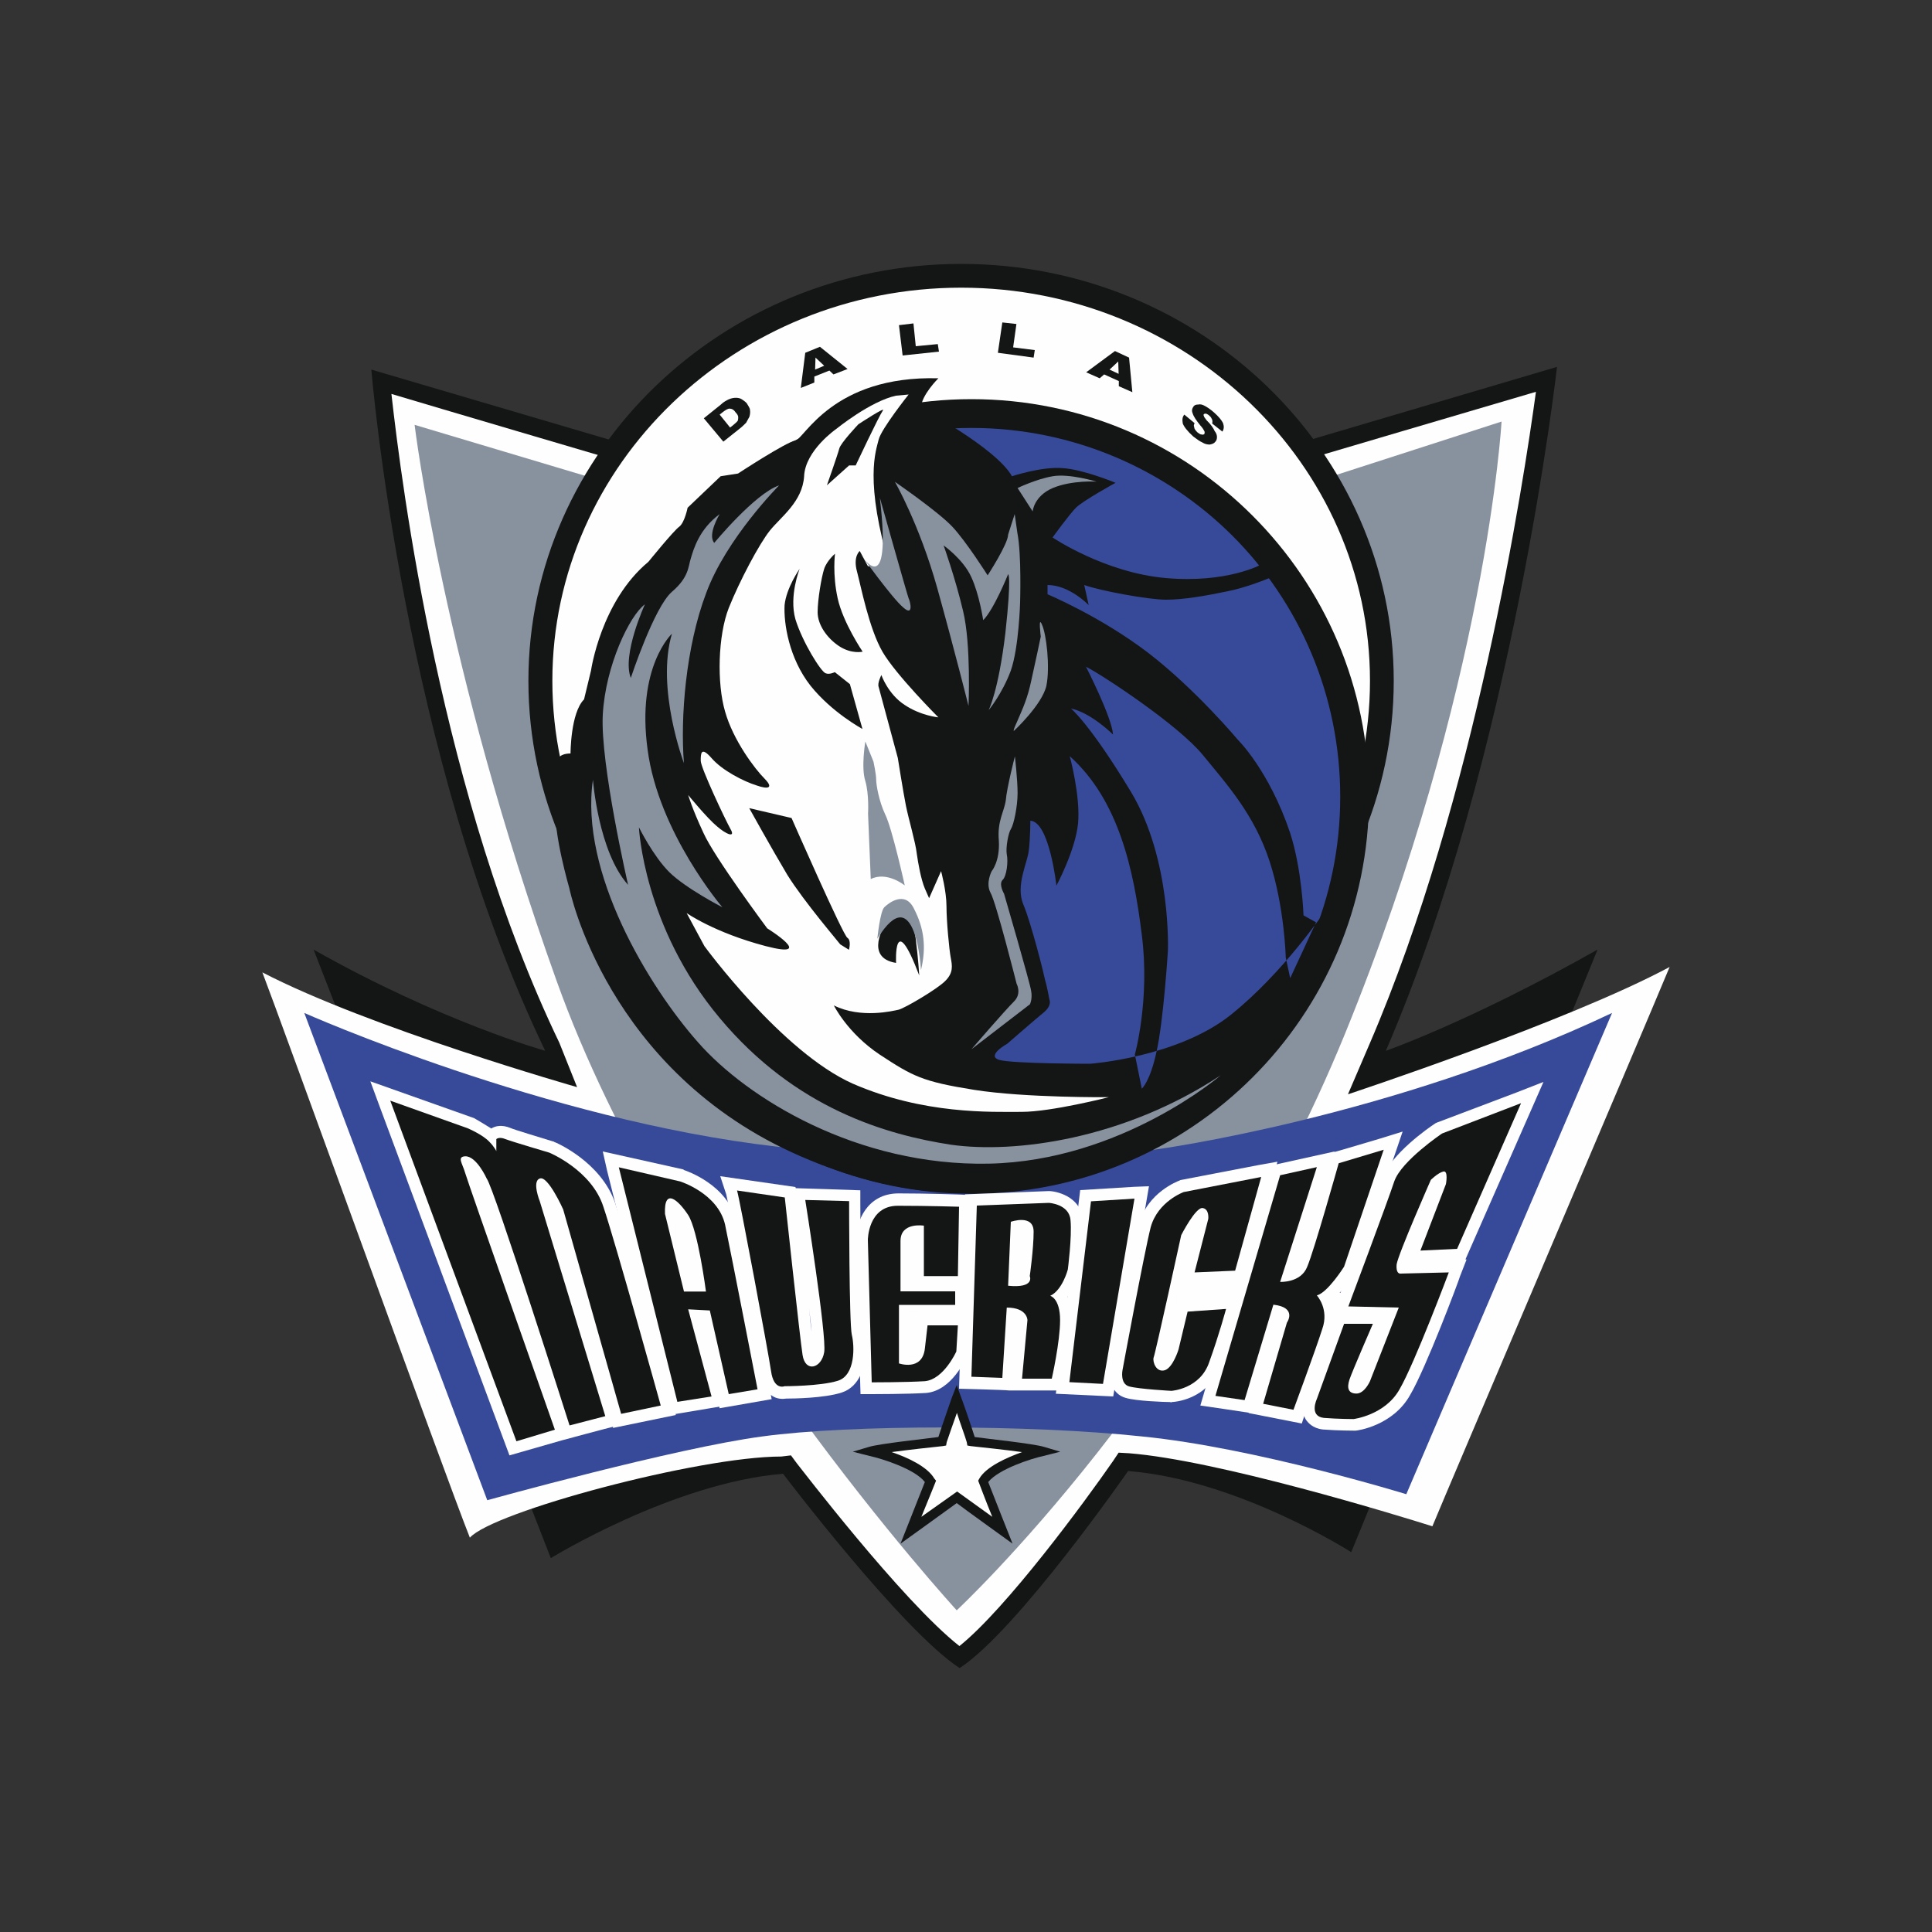 <?xml version="1.0" encoding="utf-8"?>
<!-- Generator: Adobe Illustrator 24.2.0, SVG Export Plug-In . SVG Version: 6.00 Build 0)  -->
<svg version="1.1" id="katman_1" xmlns="http://www.w3.org/2000/svg" xmlns:xlink="http://www.w3.org/1999/xlink" x="0px" y="0px"
	 viewBox="0 0 1000 1000" style="enable-background:new 0 0 1000 1000;" xml:space="preserve">
<rect x="0" y="0" width="1000" height="1000" fill="#333333" stroke="none"/>
<style type="text/css">
	.st0{fill-rule:evenodd;clip-rule:evenodd;fill:#141515;}
	.st1{fill-rule:evenodd;clip-rule:evenodd;fill:#FEFEFE;}
	.st2{fill-rule:evenodd;clip-rule:evenodd;fill:#88929F;}
	.st3{fill-rule:evenodd;clip-rule:evenodd;fill:#374A9A;}
</style>
<g>
	<path class="st0" d="M192.2,191.3c0,0,16.3,199.6,90,352.6c0,0-54-15.1-119.9-52.4l122.8,315c0,0,63-38.9,120.2-43.7
		c0,0,61.4,81,91.4,100.6c30-19.6,87.2-102,87.2-102c56.9,4.5,115.5,42,115.5,42l127.5-311.9c-66.1,37.3-109.6,52.4-109.6,52.4
		c66.1-153,88.6-354,88.6-354l-132,39h-354L192.2,191.3z"/>
	<path class="st1" d="M319.8,238.1h355.5c0,0,97.8-28.9,119.7-35.3c-6.5,47.6-31.4,210.5-86.1,337.5l-11.2,26.1
		c0,0,113.6-37.5,166.5-65.9C847.8,539.9,748.4,772.9,741.4,790c-19.6-6.2-111.3-34.2-157-37.8l-5.4-0.3l-2.8,4.2
		c-14.6,21.1-55.2,76.3-79.6,95.9c-29.7-23.3-83.5-93.9-84.1-94.5l-3.1-4.2l-5,0.6c-42.9,0-149.4,28.6-161.2,42
		c-12.9-32.5-98.1-268.5-107.4-292.6c55.5,28.8,162.9,59.4,162.9,59.4l-9.2-23c-61.1-127-81.6-288.5-86.9-335.8
		c21.3,6.4,115.7,34.2,115.7,34.2H319.8z"/>
	<path class="st2" d="M214.6,219.9l90,26.9h384l88.6-28.6c0,0-7.6,136.7-81,316.8c-73.5,179.9-201,298.5-201,298.5
		s-148.5-162-207.1-325.8C229.5,344.3,214.6,219.9,214.6,219.9L214.6,219.9z"/>
	<path class="st3" d="M157.5,524.3c0,0,124.7,55.5,244.7,69.2c120,13.5,196.5,1.4,196.5,1.4s121.6-16.5,235.7-70.6L727.9,773.4
		c0,0-78.2-24.1-136.8-29.9c-58.3-6.2-151.4-6.2-196.5,0c-44.8,5.9-142.4,33-142.4,33L157.5,524.3z"/>
	<path class="st1" d="M715.3,352.4c0-115.7-97.6-209.6-217.8-209.6c-120.3,0-217.8,93.9-217.8,209.6c0,116.1,97.5,210,217.8,210
		C617.7,562.4,715.3,468.5,715.3,352.4L715.3,352.4z"/>
	<path class="st0" d="M273.5,352.4c0,119.2,100.6,216.1,224,216.1c123.6,0,223.9-96.9,223.9-216.1c0-118.8-100.3-215.8-223.9-215.8
		C374.1,136.6,273.5,233.6,273.5,352.4L273.5,352.4z M285.9,352.4c0-112.1,95-203.5,211.6-203.5s211.6,91.4,211.6,203.5
		c0,112.4-95,203.8-211.6,203.8S285.9,464.8,285.9,352.4L285.9,352.4z"/>
	<path class="st3" d="M701,412.4c0,109.3-88.6,198.2-198.2,198.2c-109.3,0-198.2-88.9-198.2-198.2c0-109.6,88.9-198.2,198.2-198.2
		C612.4,214.2,701,302.8,701,412.4L701,412.4z"/>
	<path class="st0" d="M708.6,412.4c0,113.5-92.3,205.5-205.8,205.5c-56.6,0-108.2-23-145.2-60.3c-37.3-37-60.3-88.6-60.3-145.2
		c0-56.9,23-108.2,60.3-145.5c37-37.3,88.6-60.3,145.2-60.3c56.9,0,108.2,23,145.5,60.3C685.6,304.2,708.6,355.5,708.6,412.4
		L708.6,412.4z M693.7,412.4c0-52.7-21.3-100.6-55.8-135.1c-34.5-34.4-82.5-55.8-135.1-55.8S402.5,242.8,368,277.3
		c-34.4,34.5-56,82.5-56,135.1c0,52.7,21.6,100.3,56,134.8c34.5,34.4,82.1,56,134.8,56C608.2,603.3,693.7,517.8,693.7,412.4
		L693.7,412.4z"/>
	<path class="st0" d="M485.7,195.8c0,0-9,8.9-9,15.4c0,0,38.7,20.5,47.1,35.3c0,0,15.4-5.1,26.1-4.2c10.7,0.6,27.5,7.6,27.5,7.6
		s-16.8,9.2-20.5,12.9c-3.4,3.4-12.1,15.4-12.1,15.4s26.9,18.2,58.6,21c31.7,2.8,49.4-7,49.4-7l6.4,2.8l-2.2,4.2
		c0,0-12.1,5.1-22.4,7c-10.7,2.2-21.9,4.2-31.1,4.2c-9.2,0-34.4-4.7-42.3-7.6l2.3,10.4c0,0-9.9-10.4-21.3-10.4v4.8
		c0,0,27.5,11.5,52.1,30.3c24.7,19,46.5,45.1,46.5,45.1s16,15.7,26.9,47.9c6.2,19,7,42.9,7,42.9l6.5,3.6l-13.4,28.9l-2.3-10.7
		c0,0-0.6-26.1-8.4-49.9c-7.9-24.1-21.9-39.5-34.5-54.9c-12.6-15.5-52.1-41.5-60.5-45.7c0,0,13.4,26.1,14,35.1
		c0,0-11.2-11.2-21.8-13.5c0,0,9.8,7.9,31.1,43.2c21.1,35.1,19.1,82.4,19.1,82.4s-2.3,36.5-5.9,52.1c-3.3,15.4-7.6,19.1-7.6,19.1
		l-3.6-17.7c0,0,7.9-28.3,3.6-61.9c-4.2-34-12-69.8-37.3-92.5c0,0,5.6,20.5,4.3,34.8c-1.4,14-11.2,32.2-11.2,32.2
		s-3.6-33.1-13.5-33.6c0,0,0,9-0.8,15.4c-0.6,6.2-7,18.2-2.8,28c4.2,10.1,10.7,36.2,11.2,38.9c0.9,2.8,2.3,10.4,2.3,10.4
		s1.4,2.8-2.8,6.4c-4.2,3.4-19,16.3-19,16.3s-11.2,6.2-4.2,8.4c7,2,47.1,2,47.1,2s45.1-3.3,72.6-25.2c27.5-21.9,49.3-54.4,49.3-54.4
		l-9.2,40.4c0,0-14,40.6-52.1,64.7c-37.8,23.8-109.9,66.2-210.5,22.4c-100.6-43.7-119.7-138.7-119.7-138.7s-8.4-28.9-7-41.5
		c1.4-12.6-5.6-28.3,7.6-28.3c0,0,0-21,7-28l3.6-14.9c0,0,5.1-35.9,29.7-56.3c0,0,13.2-16.3,16-18.2c2.8-2.2,4.3-9.8,4.3-9.8
		l17.1-16.3l9-1.4c0,0,24.7-16.2,29.7-17.1C416.2,227.4,430.8,194.3,485.7,195.8L485.7,195.8z"/>
	<path class="st1" d="M504.2,564.1c-26.9-4.3-31.7-7-48.8-18.2c-16.8-11.2-23.8-25.5-23.8-25.5c14,7,30.8,2.8,33.6,2.2
		c3.1-0.8,19.9-10.6,24.1-14.9c4.2-4.2,3.6-7.8,2.8-12c-0.8-4.2-2.2-18.8-2.2-26.6c0-7.9-2.8-18.2-2.8-18.2l-6.2,14c0,0,0,0-2.2-5
		c-2-4.8-3.4-12.6-4.2-18.2c-0.6-5.6-4.2-17.7-5.6-24.7c-1.4-7-4.2-24.7-4.2-24.7s-9.3-34.4-9.9-36.7c-0.8-2,1.4-6.2,1.4-6.2
		s3.4,9.9,12.1,15.5c8.4,5.6,17.4,6.4,17.4,6.4s-21.9-21.9-28.9-33.9c-7-12.1-11.2-34-13.2-41.5c-2.2-7.9,1.4-10.7,1.4-10.7l4.2,7.8
		l11.8,2c-14-46.5-7.5-61.9-6.2-67.5c1.4-5.6,15.5-23.3,15.5-23.3l-6.5,0.6c-13.2,2.8-30.8,17.1-30.8,17.1s-16.3,11.2-16.8,24.7
		c-0.9,13.2-12.1,21-17.7,28c-5.6,7-15.7,26.1-21.3,40.1c-5.6,14.3-6.2,39-1.9,53.6c4.2,14.9,15.4,29.7,20.5,34.8
		c4.7,4.8,1.9,5.6-4.3,3.4c-6.4-2-17.6-7.6-23.2-14.1c-5.6-6.4-5.6-2.2-5.6,1.4s12.6,30.3,15.4,35.3c2.8,4.8-2.2,2.8-7-1.4
		c-5.1-4.2-14.9-16.2-14.9-16.2s2,7,7.9,19.6c5.6,12.6,33,49.4,33,49.4s26.1,16.2-0.8,9.2c-26.6-7-40.9-17.1-40.9-17.1l9.2,17.1
		c0,0,40.1,54.9,76.8,71.2c36.7,16,71.7,14.6,87.4,14.6c15.4,0,45.1-7.6,45.1-7.6S530.8,568.3,504.2,564.1L504.2,564.1z
		 M458.2,478.3c6.5-12.9,14.3-3.6,15.7,7c1.4,10.9,1.9,19.6,1.9,19.6c-13.4-35.3-12-6.5-12-6.5C447,495.7,458.2,478.3,458.2,478.3
		L458.2,478.3z M434.4,232.2c0.6-2.8,9.9-12.6,9.9-12.6s14.9-9.8,12.6-7c-2,2.8-14,28.3-14,28.3h-3.4L428,251.2
		C428,251.2,433.6,235.3,434.4,232.2L434.4,232.2z M426.6,294.4c1.4-4.2,5.6-7.8,5.6-7.8s-1.4,10.6,1.4,23.2
		c2.8,12.6,12.9,27.5,12.9,27.5s-5.6,1.4-12.1-2.8c-6.4-4.2-11.2-11.2-11.2-17.6C423.2,310.4,425.2,298.6,426.6,294.4L426.6,294.4z
		 M406.1,313.2c0.9-9,7.8-18.8,7.8-18.8s-5.6,14-2.2,26.1c3.6,11.8,13.4,27.5,15.7,28c1.9,0.8,4.7-0.6,4.7-0.6l7.8,6.2l6.5,23.2
		c0,0-15.7-8.4-26.9-22.4C408.3,340.6,405.6,322.5,406.1,313.2L406.1,313.2z M407.5,452.8c-8.4-14.1-19.7-34.5-19.7-34.5l21.9,5.1
		c0,0,26.6,60.6,28.9,62c2.2,1.4,0.8,6.2,0.8,6.2l-4.5-2.8C435,488.7,416.2,466.8,407.5,452.8L407.5,452.8z"/>
	<path class="st2" d="M372.5,266.1c0,0-6.5,10.6-2.8,14.9c0,0,21-25.5,33.6-29.8c0,0-27.4,27.5-37.8,55.8
		c-10.6,28-13.4,64.7-11.5,88c0,0-14.6-38.7-6.2-67c0,0-18.5,17.1-12.6,60c5.6,42.9,38.7,81.6,38.7,81.6s-19-9.8-27.5-18.2
		c-8.4-8.4-15.7-23.2-15.7-23.2s2.3,51.6,41.8,98.7c39.3,47.1,86.6,60.5,119.7,65.6c33.1,4.7,89.4-2.8,139.6-35.9
		c0,0-51.5,44.3-119.9,45.7c-68.2,1.4-125.3-33.9-150.6-62.8c-25.5-28.8-61.4-88-54.4-135.9c0,0,2.8,37.3,18.2,54.4
		c0,0-14.5-62.8-13.1-88.1c1.4-25.5,14-51.5,21.8-57.1c0,0-12,26.1-7.3,38.1c0,0,12.1-36.7,21.3-44.6c8.9-7.6,8.4-13.2,9.8-17.4
		C359,284.3,361.8,274,372.5,266.1L372.5,266.1z"/>
	<path class="st2" d="M450.7,455l-1.4-33.9c0,0,0.6-9.8-1.4-16.8c-2.3-7,0-20.5,0-20.5l4.2,10.4c0,0,1.4,6.5,1.4,9.2
		c0,2.8,1.4,11.2,4.7,18.2c3.6,7.3,10.1,36.7,10.1,36.7S459.1,450.8,450.7,455L450.7,455z"/>
	<path class="st2" d="M454.1,485.9c0,0,1.4-14.1,3.6-16.3c2-2,10.7-9,15.4,0.8c5.1,9.9,6.5,19.7,3.6,31.7
		C476.7,502.1,474,453.7,454.1,485.9L454.1,485.9z"/>
	<path class="st2" d="M526.7,252.6l7.8,12.1c0,0,0.6-7.9,10.4-12.1c10.1-4.2,22.7-3.3,22.7-3.3s-14.1-4.3-22.7-2.8
		C536.5,247.9,526.7,252.6,526.7,252.6L526.7,252.6z"/>
	<path class="st2" d="M511.2,297.8c0,0,10.6-16.3,10.6-21.1l3.4-10.6l1.4,9.8c2.2,11.2,1.4,35.9,1.4,35.9s-0.6,23.2-4.8,35.3
		c-4.5,12.1-11.5,20.5-11.5,20.5s5.1-9.8,8.7-40.1c3.3-30.3,1.4-30.3,1.4-30.3s-7.3,18.2-12.9,23.8c0,0-2-13.4-6.2-22.4
		c-4.2-9.2-14.3-16.3-14.3-16.3s5.9,16.3,10.1,34c4.2,17.4,2.8,49.1,2.8,49.1s-7-28-16.2-61.1c-9.3-33.1-21.9-54.9-21.9-54.9
		s22.4,15.4,29.7,23.2C500,280.1,511.2,297.8,511.2,297.8L511.2,297.8z"/>
	<path class="st2" d="M445.6,287.1c0,0,16.3,26.1,9.8-29.5c0,0,14.3,50.7,14.9,52.1c0.8,1.4,2.8,9.8-2.8,4.7
		C461.9,309.8,445.6,287.1,445.6,287.1L445.6,287.1z"/>
	<path class="st2" d="M538.7,329.5c0,0-1.4-11.2,0.6-6.2c2.3,4.8,4.3,21.9,2.3,31.7c-2.3,9.9-16.8,23.3-16.8,23.3s-0.9,0.6,2-5.6
		c2.8-6.5,5.1-11.5,7-20.5C535.9,342.9,538.7,329.5,538.7,329.5L538.7,329.5z"/>
	<path class="st2" d="M502.8,543.1l30.3-23.3c0,0,1.4-2.8,0.6-7c-0.6-4.2-14-50.2-14-50.2s-2.8-4.7-0.9-7c2.3-1.9,3.1-9.8,2.3-13.4
		c-0.6-3.4,0.8-11.2,2.2-13.2c1.4-2.2,3.4-11.5,3.4-18.5c0-7-1.4-19-1.4-19s-4.2,16.3-4.7,22.7c-0.9,6.2-4.5,10.7-3.6,21
		c0.6,10.7-3.7,15.7-3.7,15.7s-3.3,6.2-0.6,11.2c2.8,4.7,13.5,47.1,13.5,47.1s2.8,5.1-1.4,9.2C520.5,522.6,502.8,543.1,502.8,543.1
		L502.8,543.1z"/>
	<path class="st0" d="M364.3,216.5l8.7-7c1.4-1.4,3.1-2.3,4.2-2.8c1.4-0.6,2.5-0.8,3.7-0.8c1.1,0,2.2,0.2,3.1,0.8
		c0.8,0.6,1.7,1.1,2.5,2c0.8,1.4,1.7,2.5,1.7,3.6c0.2,1.1,0,2.3-0.3,3.4c-0.6,1.1-1.1,2-1.7,3.1c-1.1,1.1-2.2,2.2-3.4,3.1l-8.4,6.7
		L364.3,216.5z M372.5,214.6l5.4,6.7l1.4-1.1c1.4-1.2,2-1.7,2.5-2.3c0.3-0.8,0.3-1.4,0.3-2c0-0.8-0.6-1.7-1.4-2.5
		c-0.9-1.4-2-1.9-3.1-1.9c-0.9,0-2.2,0.8-3.6,1.9L372.5,214.6z"/>
	<path class="st0" d="M429.3,191.8l-7.8,3.1v3.1l-7,2.8l2.3-18.2l7.6-3.1l14.3,11.5l-7.3,2.8L429.3,191.8z M426.6,189.3l-4.5-4.2
		l-0.2,6.2L426.6,189.3z"/>
	<polygon class="st0" points="465.3,168.3 472.8,167.4 474,179.2 485.4,178.1 486,182 467.2,184 	"/>
	<polygon class="st0" points="518.8,166.9 526.1,167.7 524.4,179.8 535.6,181.2 535,185.1 516.5,182.6 	"/>
	<path class="st0" d="M579,197.2l-7.5-3.4l-2.3,2l-7-3.1l14.9-11l7.3,3.4l1.7,17.9l-7-3.1V197.2z M579,193.5l-0.2-6.4l-4.5,4.2
		L579,193.5z"/>
	<path class="st0" d="M613,214.6l5.3,4.4c-0.2,0.6-0.6,1.2-0.2,2c0,0.9,0.6,1.7,1.7,2.8c0.9,0.6,1.4,1.1,2.2,1.1
		c0.6,0.2,1.1,0,1.4-0.3c0-0.2,0.3-0.8,0-1.4c-0.3-0.6-0.9-1.7-2.2-3.1c-2-2.5-3.4-4.5-3.9-6.2c-0.6-1.4-0.3-2.5,0.6-3.7
		c0.6-0.6,1.1-0.8,2.2-0.8c1.2-0.3,2.3,0,3.7,0.8c1.1,0.6,2.8,1.7,4.7,3.4c2.2,2,3.6,3.6,4.5,5.3c0.6,1.7,0.6,3.1-0.3,4.5l-5.3-4.2
		c0.2-0.6,0.2-1.4,0-2c-0.3-0.6-0.6-1.4-1.4-2c-0.6-0.6-1.1-0.8-1.7-1.1c-0.6,0-0.9,0-1.2,0.3c-0.2,0.2-0.2,0.6,0,0.8
		c0,0.6,0.6,1.1,1.4,2.3c2.3,2.2,3.6,4.2,4.2,5.6c0.9,1.1,1.2,2.2,1.2,3.1c0,1.1-0.3,1.9-0.9,2.5c-0.6,0.8-1.4,1.1-2.8,1.4
		c-1.2,0-2.5-0.2-3.9-1.1c-1.4-0.6-2.8-1.7-4.7-3.1c-3.1-2.8-4.8-5.1-5.4-6.7C611.9,217.3,611.9,215.9,613,214.6L613,214.6z"/>
	<path class="st1" d="M196.2,571.9l67.5,181.4c0,0,26.4-7.6,27.2-7.8l0,0c0,0,25.3-6.8,26.4-7v0.6l32.5-6.7l-1.7-6.5
		c-1.1-3.3-23.5-84.1-29.7-103.2c-7.3-21.3-30.6-31.4-31.7-31.7l-0.2-0.2h-0.3c-7.3-2.3-19.6-5.9-22.1-7c-4.2-1.7-7.6-1.1-9.8,0.3
		c-3.7-2.3-8.4-5.1-9-5.4l-0.6-0.2l-53-18.8L196.2,571.9z"/>
	<path class="st1" d="M314.2,605.8l31.7,126.7c0,0,25-4.2,26.4-4.4c0,0.2,0.2,0.8,0.2,0.8l26.9-4.7l-1.1-6.2
		c-0.6-2.8-13.5-69.3-17.1-85.5c-4.2-19.3-26.3-26.6-27.2-26.9l-0.3-0.3L312,596L314.2,605.8z M328.8,612.6c9.2,1.9,21,4.4,21.6,4.7
		c2,0.6,16.3,6.2,18.7,17.9c3.1,12.9,12.4,61.7,15.7,78.8c-1.4,0.3-1.4,0.3-2.8,0.6c-2-8.7-9.6-42.3-9.6-42.3l-24.4-1.4
		c0,0,9.9,37.3,12.3,46.8c-2.5,0.3-3.1,0.3-5.3,0.9C352.9,709.3,332.7,628,328.8,612.6L328.8,612.6z"/>
	<path class="st1" d="M344.4,614.3c-7,2.2-6.4,11.2-6.4,14.3v0.6l11.2,45.4h23.2l-1.1-7c-0.6-5.3-4.5-33.3-10.1-41.8
		C357.3,619.3,351.1,612.3,344.4,614.3L344.4,614.3z M352,634.7c1.7,3.9,3.4,10.9,4.7,18.2C354.5,644.8,353.4,640.3,352,634.7
		L352,634.7z"/>
	<path class="st1" d="M375.9,618.2L375.9,618.2c1.1,4.4,15.7,81.5,17.4,92.5c0.6,5.9,2.8,9.8,6.4,11.8c2.5,1.7,5.4,1.7,7.3,1.4
		c3.6,0,19.6-0.2,28.6-3.1c9.5-3.1,12.3-13.4,12.3-22.1c0-3.6-0.6-6.7-1.2-9.2l0,0c-0.8-4.2-1.4-42-1.4-67.5v-5.9
		c0,0-31.4-1.1-33.4-1.1l-0.2-0.6l-38.9-5.6L375.9,618.2z M405.3,709c-0.8-6.4-11.2-62.5-15.7-85.5c5,0.9,7.5,1.1,10.9,1.7
		c2,16.3,7.6,69.3,8.7,77.4c0.9,4.2,2.5,7,4.7,8.7c-3.1,0.2-6.2,0.2-7.8,0.2c0,0,0,0-0.3,0C405.6,710.9,405.6,710.4,405.3,709
		L405.3,709z M418.7,676.7c0.6,4.7,1.1,9,1.4,12.6C419.5,685.7,419.3,681.5,418.7,676.7L418.7,676.7z M432.7,701.1
		c0-0.9,0.3-1.7,0.3-2.8c0-12.6-5.9-51-9-70.9c3.9,0.2,5.6,0.2,9.2,0.2c0,19.4,0.3,59.4,1.4,64.8c0.6,1.7,0.9,3.9,0.9,6.2
		c0,4.5-1.2,9.6-3.7,10.4c-1.1,0.3-2.2,0.6-3.3,0.9C430.5,707.6,432.2,704.5,432.7,701.1L432.7,701.1z"/>
	<path class="st1" d="M443.1,641.7L443.1,641.7l2.3,79.9h5.9c0.9,0,17.9,0,28-0.6c13.2-1.1,20.5-17.4,21.3-19.4l0.6-0.9l1.1-21
		c0,0-1.1,0-2,0c0-1.7,0-12.3,0-13.2c0.6,0,1.4,0,1.4,0l0.9-47.9l-5.9-0.3c-0.2,0-16.5-0.6-31.9-0.6
		C448.7,617.9,443.1,632.2,443.1,641.7L443.1,641.7z M464.7,630.2c0.8,0,1.4,0,2.2,0c-0.9,0.3-1.7,0.9-2.2,1.4
		c-2.3,2-4.8,5.1-4.8,10.7c0,0,0,26.6,0,26.9h-0.6c0,0,0,39.3,0,40.1c-0.9,0-1.4,0-2,0c-0.2-10.1-2-67.3-2-67.5
		C455.4,639.5,456,630.2,464.7,630.2L464.7,630.2z M484.3,634.4c0,0,0-2.8,0-3.9c2.2,0,4.2,0,5.9,0c-0.2,6.7-0.2,17.4-0.6,24.1
		c-2.5,0-3.1,0-5.3,0C484.3,647.3,484.3,634.4,484.3,634.4L484.3,634.4z M474.5,681.5c-0.3,1.7-2,15.7-2,15.7c0,1.4-0.6,2.5-0.9,2.8
		c0,0,0,0-0.2,0c0-5.6,0-12.6,0-18.5C472.5,681.5,473.1,681.5,474.5,681.5L474.5,681.5z M489.1,692.1c0,2.8,0,4.8-0.2,5.6
		c-1.4,3.4-4.5,7.6-7.3,9.9c1.4-2,2.8-4.8,3.4-9c0,0,0.3-3.4,0.9-6.5C487.4,692.1,487.4,692.1,489.1,692.1L489.1,692.1z"/>
	<path class="st1" d="M542.6,616.5l-43.1,1.7l-3.1,100.6c0,0,24.1,0.6,25.8,0.9l0,0c0,0,1.1,0,2.2,0h0.3l0,0c2,0,24.7,0,24.7,0
		l0.9-4.7c0.2-0.9,4.5-19.9,4.5-31.7c0-5.4-1.2-9.2-2.3-12.1c4.2-5.1,5.9-11.5,6.2-12.3l0.3-0.6v-0.3c0-0.8,1.7-12.9,1.7-22.1
		c0-1.7-0.2-3.4-0.2-4.5c-0.9-10.9-11.5-14.5-17.1-14.9h-0.2H542.6z M542.6,628.8c1.1,0,5.1,0.9,5.3,3.4c0.3,1.1,0.3,2.2,0.3,3.6
		c0,6.5-1.1,16-1.4,19.9c-1.1,3.4-3.3,8.1-5.6,9.2c0,0-12.9,5.6-14.5,6.5c-1.7-0.6-3.4-0.9-5.6-0.9h-5.9c0,0-1.4,28-2,36.4
		c-1.9-0.2-2.2-0.2-4.2-0.2c0.3-9.8,2.3-67.5,2.5-76.8C519.6,629.7,542.1,628.8,542.6,628.8L542.6,628.8z M537.9,683.8v-0.3v-0.2
		c0-2.8-1.4-6.7-5.6-9.6c4.2,1.1,7.8,2.3,8.7,2.5c0.6,0.6,1.4,2.5,1.4,7c0,7-1.9,17.9-3.1,24.1c-1.7,0-1.9,0-3.6,0
		C536.1,699.2,537.9,683.8,537.9,683.8L537.9,683.8z"/>
	<path class="st1" d="M521,626.6l-3.9,1.4l-1.7,43.1l5.6,0.6c5.3,0.6,12.9,0.6,16.5-4.4c1.4-1.7,2-3.7,2-5.4c0-0.6-0.3-0.9-0.3-1.4
		c0.6-3.3,2-14.9,2-23c0-5.9-2.8-8.7-4.4-9.8C530.8,623.5,522.7,626,521,626.6L521,626.6z"/>
	<path class="st1" d="M586.9,614.3l-27.8,1.7l-12.6,105.4l29.7,1.4l18.5-108.8L586.9,614.3z M579.9,627.1c-2,12.1-12.6,74-14,82.7
		c-2.3,0-2.8,0-5.6-0.3c1.4-10.7,8.9-73.4,9.8-81.8C573.7,627.4,575.4,627.4,579.9,627.1L579.9,627.1z"/>
	<path class="st1" d="M651.6,603l-40.6,7.8l-0.6,0.3c-0.6,0.2-16.6,6.2-20.8,22.4c-3.3,13.4-14.3,72-14.9,74.6
		c-1.1,5.9,0.9,13.4,7.8,15.4c5.4,1.7,20.5,2.2,23.3,2.2l0.3,0.3l0.2-0.3c0.9,0,19-0.8,25.2-18.8c5.1-14,8.4-27.4,8.7-28l1.7-6.5
		c0,0-31.4,0.6-32,0.6c0.6-2.8-0.2,1.4,0.3-1.1c2.2-0.3,32.2-1.1,32.2-1.1l18.8-69.5L651.6,603z M615.2,622.6
		c-2.5,2.5-5.6,7-9.6,14.1l-0.2,0.6l-0.3,0.8c-5,24.2-13.1,60.6-14,63.1l0.2-0.3c-0.2,0.9-0.6,2-0.6,3.1c0,3.1,1.4,6.5,3.7,8.7
		l0.2,0.3c-3.4-0.3-6.2-0.6-7.8-0.9c0-0.2,0-0.6,0-0.6c0-0.6,0-0.8,0-1.1c0.2-0.6,11.2-60.6,14.9-73.5c2.2-9.2,10.9-13.4,12.6-14
		C614.3,622.9,615,622.6,615.2,622.6L615.2,622.6z M644.1,617c-2.8,11-7.9,29.1-9.6,34.8c-2.8,0-4.2,0.3-8.4,0.3
		c2.2-8.1,5.3-19.9,5.3-19.9v-0.3c0-0.6,0-1.4,0-1.9c0-3.7-1.7-7.6-4.7-9.6C634.3,619,637.6,618.4,644.1,617L644.1,617z
		 M626.2,684.3c-1.4,5.1-3.7,11.8-5.9,18.8c-2.8,7.3-9.2,9.5-12.6,10.4c4.5-3.4,7-10.1,8.1-12.9v-0.3c0,0,2.5-10.4,3.9-15.4
		C621.9,684.6,623,684.6,626.2,684.3L626.2,684.3z"/>
	<path class="st1" d="M714.4,589.3c0,0-23.5,7-23.8,7l0.2-0.3l-33,7.3l-36.5,124.2c0,0,23.5,3.4,25,3.7v0.2l27.5,5.4l1.7-5.1
		c0.6-1.2,11.2-31.1,14.9-41.8c0.9-2.8,1.4-5.6,1.4-8.1c0-3.6-0.9-6.7-2-9.2c5.1-4.2,9.2-10.4,11.2-13.4l0.3-0.9l24.7-72.6
		L714.4,589.3z M672.4,612.6c-4.5,14-17.9,56.6-17.9,56.6s0,0,0.2,0c-0.2,0.6-12.3,40.4-14.9,48.5c-1.1,0-1.4-0.2-2.5-0.2
		c3.4-11.8,28.3-97.6,30.3-103.7C669,613.4,670.2,613.1,672.4,612.6L672.4,612.6z M706.6,604.5c-5.1,14.9-16,47.3-16.5,48.5
		c-3.4,5.6-8.1,10.9-10.1,11.5c0,0.3-1.7,0.6-3.6,1.1c2.5-1.7,4.7-4.2,6.2-7.6c3.1-7.3,12.3-40.4,15.4-51
		C699.9,606.4,702.1,605.8,706.6,604.5L706.6,604.5z M671.8,668.1c1.1,1.4,5.1,6.5,5.1,6.5c0.2,0.2,2.5,2.8,2.5,7.3
		c0,1.4-0.3,2.8-0.9,4.5c-2.5,7.8-9.6,27.2-12.9,36.4c-1.7-0.6-2-0.6-3.9-0.9c2.8-8.9,9.8-33.6,10.1-34.8c0.9-1.7,1.7-3.9,1.7-6.2
		c0-1.4-0.2-2.8-0.8-4.2c-1.7-3.9-5.9-6.4-12.1-7.3c0.6,0,1.7,0,1.7,0C664.8,669.7,668.2,669.5,671.8,668.1L671.8,668.1z"/>
	<path class="st1" d="M785.1,565.4l-41.5,15.7l-0.6,0.3c-3.9,2.5-23,16-27.2,28c-3.4,10-23.5,63.9-23.8,64.5l-3.1,8.1
		c0,0,1.2,0,1.4,0c0,0.6-14.3,39.7-14.5,39.7c-0.3,1.2-1.4,3.9-1.4,7c0,2,0.2,3.9,1.4,5.9c1.1,1.7,3.6,4.7,8.9,5.3
		c7.9,0.6,15.7,0.6,16,0.6h0.3h0.6c0.9,0,19.4-2.5,28.3-18.5c8.1-13.7,25.3-59.4,25.8-61.4l3.4-8.7h-0.6
		c0.3-0.6,40.4-91.9,40.4-91.9L785.1,565.4z M775.8,582c-7.5,17.1-23.2,53.2-25.8,58.5c-1.7,0-2.8,0-5.6,0.3
		c3.6-9.8,10.1-26.4,10.1-26.4v-0.6c0.2-1.7,0.6-3.1,0.6-4.4c0-3.4-0.9-5.6-2.5-7.3c-2-1.7-4.5-2.5-7-1.7c-3.9,0.9-7.8,4.7-8.9,5.6
		l-0.9,0.9l-0.6,1.1c-5.1,11.8-17.4,39.5-17.9,45.4c-0.6,4.4,0.2,7.8,2.8,10c2.3,2,5.1,2,6.7,1.7h-1.4c0,0,8.4,0,15.7-0.3
		c-5.6,14.1-16.2,41.5-21.8,51c-5.4,9.6-17.1,12.1-19.1,12.3c-1.7,0-7.3,0-13.4-0.6c0.3-0.3,0.3-0.9,0.6-1.1v-0.3l0.3-0.2
		c0,0,10-28,12.6-34.8c0.3,0,0.6,0,1.2,0c-3.4,7.8-7.6,18.2-8.4,21c-0.9,1.7-1.1,3.6-1.1,5.3c0,2.3,0.6,4.2,1.7,5.6
		c1.4,2,3.9,4.2,8.7,4.2c7.9,0,11.8-8.4,12.6-10v-0.3l18.2-46.2c0,0-18.5-0.6-26.4-0.6c5.9-15.7,18.2-48.8,21-57.2
		c2-5.6,13.7-15.5,21.9-21.1C750.4,591.8,764,586.5,775.8,582L775.8,582z"/>
	<rect x="349.8" y="632.4" class="st1" width="10" height="21.1"/>
	<rect x="470.3" y="679" class="st1" width="5" height="23.2"/>
	<rect x="689.5" y="669.2" class="st1" width="4.8" height="8.4"/>
	<rect x="609" y="669.7" class="st1" width="33.1" height="5.6"/>
	<path class="st0" d="M267.3,746l-65.3-176.3l40.1,14.3c0,0,7.8,3.3,11.2,7c2.5,2.5,3.6,4.8,3.6,4.8v-6.2c0,0,1.4-1.4,4.7,0
		c3.7,1.4,22.7,7,22.7,7s21.9,9,28,28c6.4,19,29.7,102.9,29.7,102.9l-20.5,4.3L291.5,626c0,0-7.9-17.7-12.1-16
		c-4.2,1.4,0,11.8,0,11.8l33.9,111.2l-18.5,4.8c0,0-39.3-123.6-42.9-127.8c0,0-5.3-11.8-11.2-11.5c-4.2,0.3-1.4,3.6,0,8.4
		c1.4,5,46.5,133.1,46.5,133.1L267.3,746z"/>
	<path class="st0" d="M377.2,721.6l14.9-2.5c0,0-13.4-69-16.8-85.2c-3.7-16.3-23.3-22.4-23.3-22.4l-31.7-7.3l30.3,121.4l17.7-2.8
		l-12.1-45.1l11.2,0.6L377.2,721.6z M354,668.4l-9.8-40.1c-0.6-14,7-7,12,0.6c5.1,7.9,9.2,39.6,9.2,39.6H354z"/>
	<path class="st0" d="M381.5,616.2l24.7,3.6c0,0,7.8,72.6,9.2,81.5c1.4,9.3,9.8,7,11.2-1.4c1.4-8.4-9.8-78.8-9.8-78.8l22.7,0.6
		c0,0,0,63.4,1.4,69.2c1.4,5.6,2,21-7.3,23.8c-9,2.8-27.5,2.8-27.5,2.8s-5.6,2.3-7-7.8C397.7,700,382.8,620.4,381.5,616.2
		L381.5,616.2z"/>
	<path class="st0" d="M496.4,624.6l-0.6,35.9h-17.6v-26.1c0,0-12.1-2-12.1,7.9c0,9.8,0,26.1,0,26.1h28.3v7h-29.1v30.3
		c0,0,12,4.2,13.4-7.6c1.4-12.1,1.4-12.1,1.4-12.1h15.7l-0.8,13.5c0,0-6.5,14.5-16.3,15.4c-9.8,0.6-27.5,0.6-27.5,0.6l-2-73.7
		c0,0,0-17.7,15.5-17.7C480.1,624.1,496.4,624.6,496.4,624.6L496.4,624.6z"/>
	<path class="st0" d="M552.7,657.1c0,0,2.2-16.8,1.4-25.5c-0.6-8.4-11.2-9-11.2-9l-37.3,1.4l-2.8,88.6l16,0.6l2.3-36.4
		c10.7,0,10.7,6.5,10.7,6.5l-2.8,30.3h15.4c0,0,4.3-19,4.3-30.3s-5.1-12.6-5.1-12.6C549.9,667.8,552.7,657.1,552.7,657.1
		L552.7,657.1z M521.8,665.5l1.4-33.1c0,0,11.8-4.2,11.8,5.1c0,9-2,23-2,23S535.9,666.9,521.8,665.5L521.8,665.5z"/>
	<polygon class="st0" points="564.7,621.8 587.2,620.4 570.9,716.3 553.5,715.4 	"/>
	<path class="st0" d="M618.3,658.6l21-0.9l13.5-48.5l-40.1,7.8c0,0-13.4,4.8-17.1,18.2c-3.4,13.4-14.6,74-14.6,74s-1.4,7,3.4,8.4
		c5.1,1.4,21.9,2.3,21.9,2.3s14.9-0.9,19.6-14.9c5.1-14.1,8.7-27.5,8.7-27.5l-19.9,1.4l-4.7,19.6c0,0-2.8,9.2-7,10.7
		c-4.5,1.4-6.5-4.2-5.9-6.5c0.9-2,14.3-63.4,14.3-63.4s7.6-14.9,11.2-14c3.4,0.6,2.8,5.6,2.8,5.6L618.3,658.6z"/>
	<path class="st0" d="M662.6,608.3l19-4.2l-19,59.4c0,0,10.7,0.6,14-7.8c3.6-8.4,16.3-53.6,16.3-53.6l23.3-7l-20.5,60.5
		c0,0-8.4,13.4-14.1,14.9c0,0,6.5,7,2.8,17.4c-3.4,10.7-14.9,41.8-14.9,41.8l-15.7-3.1l12.3-42c0,0,5.6-7.9-7-9.3l-14.9,49.4
		l-15.1-2.2L662.6,608.3z"/>
	<path class="st0" d="M735.2,647.3l19-0.9l33.1-75.4l-40.9,15.7c0,0-21,14.1-24.7,24.7c-3.4,10.4-23.8,64.8-23.8,64.8l26.1,0.6
		l-14.9,38.1c0,0-2.8,6.4-7,6.4c-4.2,0-5.1-2.8-3.6-7.3c1.4-4.2,12.1-28.8,12.1-28.8h-14.9l-14.1,38.9c0,0-4.2,8.9,3.6,9.8
		c7.6,0.6,15.4,0.6,15.4,0.6s16.3-2,23.8-15.4c7.8-13.4,25.5-60.5,25.5-60.5l-24.7,0.6c0,0-2.8,0.8-2.3-4.8
		c0.9-5.6,17.7-43.7,17.7-43.7s3.6-3.6,6.4-4.3c2.8-0.8,1.4,6.5,1.4,6.5L735.2,647.3z"/>
	<path class="st1" d="M495.2,774.8L471.4,792l10-25.5c-5.6-9.2-30.8-15.4-30.8-15.4c6.2-2,37-5.1,37-5.1c1.1-4.8,7.5-21.9,7.5-21.9
		s6.2,17.1,7.3,21.9c0,0,30.8,3.1,37,5.1c0,0-25.2,6.2-30.8,15.4l10,25.5L495.2,774.8z"/>
	<path class="st0" d="M492.7,723.3c-0.2,0.6-5,14.3-7,20.5c-6.5,0.9-30.3,3.4-35.9,5.1l-8.4,2.5l8.7,2.2c6.5,1.4,23.5,6.8,28.6,13.5
		c-0.9,2.2-12.6,31.9-12.6,31.9s26.4-19,29.1-21c2.5,2,28.9,21,28.9,21s-11.8-29.7-12.6-31.9c5.4-6.7,22.1-12.1,28.6-13.5l8.7-2.2
		l-8.4-2.5c-5.6-1.7-29.5-4.2-35.9-5.1c-1.9-6.2-6.7-19.9-7-20.5l-2.3-6.4L492.7,723.3z M488,748.5l1.7-0.3l0.3-1.7
		c0.9-2.8,3.4-9.8,5.3-15.2c1.7,5.4,4.3,12.3,5.1,15.2l0.3,1.7l1.7,0.3c5.6,0.6,17.9,1.9,26.6,3.1c-7.8,2.8-18.5,7.5-22.1,13.7
		l-0.6,1.1c0,0,4.2,11.2,7.3,18.7c-7-5-18.2-13.1-18.2-13.1s-11.5,8.1-18.5,13.1c3.1-7.5,7.6-18.7,7.6-18.7l-0.9-1.1
		c-3.6-6.2-14-11-22.1-13.7C470.3,750.4,482.3,749.1,488,748.5L488,748.5z"/>
</g>
</svg>
